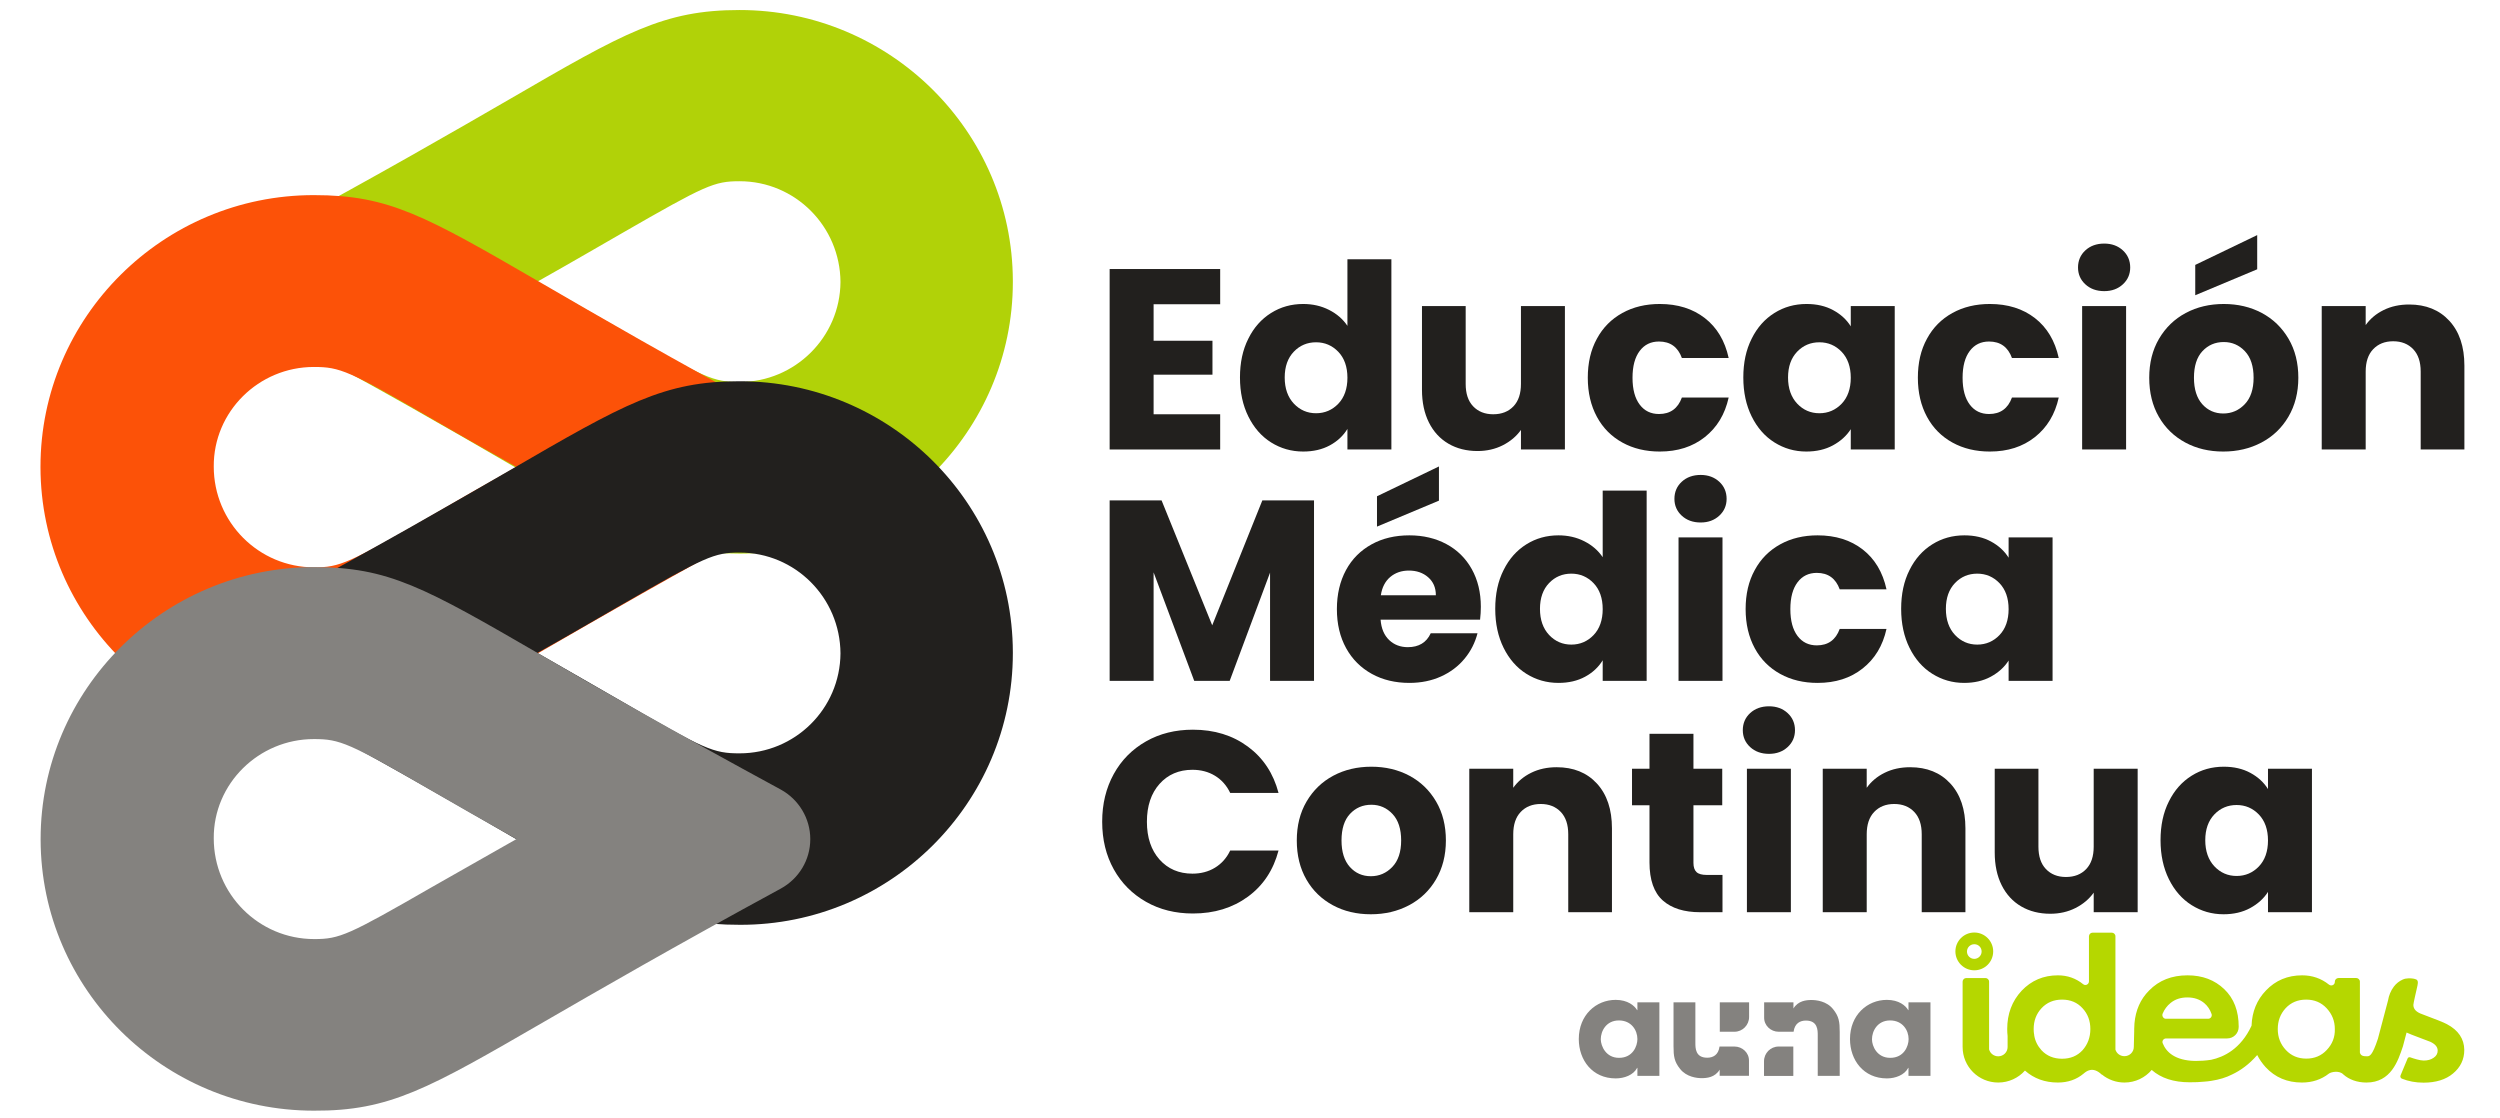 <?xml version="1.0" encoding="utf-8"?>
<!-- Generator: Adobe Illustrator 26.2.1, SVG Export Plug-In . SVG Version: 6.00 Build 0)  -->
<svg version="1.1" id="Layer_1" xmlns="http://www.w3.org/2000/svg" xmlns:xlink="http://www.w3.org/1999/xlink" x="0px" y="0px"
	 viewBox="0 0 1945 870" style="enable-background:new 0 0 1945 870;" xml:space="preserve">
<style type="text/css">
	.st0{fill:#22201E;}
	.st1{fill:#B5D700;}
	.st2{fill:#B5D600;}
	.st3{fill:#84827F;}
	.st4{clip-path:url(#SVGID_00000130622626078906696790000007210513473430780314_);}
	.st5{clip-path:url(#SVGID_00000018941676963584312840000012760649937267479169_);fill:#B1D208;}
	.st6{clip-path:url(#SVGID_00000018941676963584312840000012760649937267479169_);fill:#FC5208;}
	.st7{clip-path:url(#SVGID_00000018941676963584312840000012760649937267479169_);fill:#22201E;}
	.st8{clip-path:url(#SVGID_00000150091007603127429510000015681345785387381168_);fill:#84827F;}
	.st9{clip-path:url(#SVGID_00000005234839791512617830000002742278964252080033_);}
	.st10{clip-path:url(#SVGID_00000081647872402090558820000002458108832385638019_);fill:#B1D208;}
	.st11{clip-path:url(#SVGID_00000081647872402090558820000002458108832385638019_);fill:#FC5208;}
	.st12{clip-path:url(#SVGID_00000081647872402090558820000002458108832385638019_);fill:#22201E;}
	.st13{clip-path:url(#SVGID_00000013898477542529544510000014541426062476418947_);fill:#84827F;}
</style>
<g>
	<g>
		<path class="st0" d="M897.5,236.7v28.4h45.8v26.4h-45.8v30.8h51.8v27.4h-86V209.3h86v27.4H897.5z"/>
		<path class="st0" d="M971.2,263.5c4.3-8.7,10.2-15.3,17.7-20c7.5-4.7,15.8-7,25-7c7.3,0,14,1.5,20.1,4.6
			c6.1,3.1,10.8,7.2,14.3,12.4v-51.8h34.2v148h-34.2v-16c-3.2,5.3-7.8,9.6-13.7,12.8c-5.9,3.2-12.8,4.8-20.7,4.8
			c-9.2,0-17.5-2.4-25-7.1c-7.5-4.7-13.4-11.5-17.7-20.2c-4.3-8.7-6.5-18.8-6.5-30.3C964.7,282.2,966.8,272.2,971.2,263.5z
			 M1041.2,273.7c-4.7-4.9-10.5-7.4-17.3-7.4s-12.6,2.4-17.3,7.3c-4.7,4.9-7.1,11.6-7.1,20.1c0,8.5,2.4,15.3,7.1,20.3
			c4.7,5,10.5,7.5,17.3,7.5s12.6-2.5,17.3-7.4c4.7-4.9,7.1-11.7,7.1-20.2C1048.3,285.4,1045.9,278.6,1041.2,273.7z"/>
		<path class="st0" d="M1217.5,238.1v111.6h-34.2v-15.2c-3.5,4.9-8.2,8.9-14.1,11.9c-5.9,3-12.5,4.5-19.7,4.5
			c-8.5,0-16.1-1.9-22.6-5.7c-6.5-3.8-11.6-9.3-15.2-16.5c-3.6-7.2-5.4-15.7-5.4-25.4v-65.2h34v60.6c0,7.5,1.9,13.3,5.8,17.4
			c3.9,4.1,9.1,6.2,15.6,6.2c6.7,0,11.9-2.1,15.8-6.2c3.9-4.1,5.8-9.9,5.8-17.4v-60.6H1217.5z"/>
		<path class="st0" d="M1242.4,263.5c4.7-8.7,11.3-15.3,19.8-20c8.5-4.7,18.2-7,29.1-7c14,0,25.7,3.7,35.1,11
			c9.4,7.3,15.6,17.7,18.5,31h-36.4c-3.1-8.5-9-12.8-17.8-12.8c-6.3,0-11.3,2.4-15,7.3c-3.7,4.9-5.6,11.8-5.6,20.9
			c0,9.1,1.9,16,5.6,20.9c3.7,4.9,8.7,7.3,15,7.3c8.8,0,14.7-4.3,17.8-12.8h36.4c-2.9,13.1-9.1,23.3-18.6,30.8
			c-9.5,7.5-21.1,11.2-35,11.2c-10.9,0-20.6-2.3-29.1-7c-8.5-4.7-15.1-11.3-19.8-20c-4.7-8.7-7.1-18.8-7.1-30.4
			C1235.3,282.3,1237.6,272.2,1242.4,263.5z"/>
		<path class="st0" d="M1362.8,263.5c4.3-8.7,10.2-15.3,17.7-20c7.5-4.7,15.8-7,25-7c7.9,0,14.8,1.6,20.7,4.8
			c5.9,3.2,10.5,7.4,13.7,12.6v-15.8h34.2v111.6h-34.2v-15.8c-3.3,5.2-8,9.4-13.9,12.6c-5.9,3.2-12.8,4.8-20.7,4.8
			c-9.1,0-17.3-2.4-24.8-7.1c-7.5-4.7-13.4-11.5-17.7-20.2c-4.3-8.7-6.5-18.8-6.5-30.3C1356.3,282.2,1358.4,272.2,1362.8,263.5z
			 M1432.8,273.7c-4.7-4.9-10.5-7.4-17.3-7.4s-12.6,2.4-17.3,7.3c-4.7,4.9-7.1,11.6-7.1,20.1c0,8.5,2.4,15.3,7.1,20.3
			c4.7,5,10.5,7.5,17.3,7.5s12.6-2.5,17.3-7.4c4.7-4.9,7.1-11.7,7.1-20.2C1439.9,285.4,1437.5,278.6,1432.8,273.7z"/>
		<path class="st0" d="M1499.2,263.5c4.7-8.7,11.3-15.3,19.8-20c8.5-4.7,18.2-7,29.1-7c14,0,25.7,3.7,35.1,11
			c9.4,7.3,15.6,17.7,18.5,31h-36.4c-3.1-8.5-9-12.8-17.8-12.8c-6.3,0-11.3,2.4-15,7.3c-3.7,4.9-5.6,11.8-5.6,20.9
			c0,9.1,1.9,16,5.6,20.9c3.7,4.9,8.7,7.3,15,7.3c8.8,0,14.7-4.3,17.8-12.8h36.4c-2.9,13.1-9.1,23.3-18.6,30.8
			c-9.5,7.5-21.1,11.2-35,11.2c-10.9,0-20.6-2.3-29.1-7c-8.5-4.7-15.1-11.3-19.8-20c-4.7-8.7-7.1-18.8-7.1-30.4
			C1492.1,282.3,1494.4,272.2,1499.2,263.5z"/>
		<path class="st0" d="M1622.4,221.2c-3.8-3.5-5.7-7.9-5.7-13.1c0-5.3,1.9-9.8,5.7-13.3c3.8-3.5,8.7-5.3,14.7-5.3
			c5.9,0,10.7,1.8,14.5,5.3c3.8,3.5,5.7,8,5.7,13.3c0,5.2-1.9,9.6-5.7,13.1c-3.8,3.5-8.6,5.3-14.5,5.3
			C1631.1,226.5,1626.2,224.7,1622.4,221.2z M1654.1,238.1v111.6h-34.2V238.1H1654.1z"/>
		<path class="st0" d="M1700.2,344.3c-8.7-4.7-15.6-11.3-20.6-20c-5-8.7-7.5-18.8-7.5-30.4c0-11.5,2.5-21.6,7.6-30.3
			c5.1-8.7,12-15.4,20.8-20.1c8.8-4.7,18.7-7,29.6-7c10.9,0,20.8,2.3,29.6,7c8.8,4.7,15.7,11.4,20.8,20.1c5.1,8.7,7.6,18.8,7.6,30.3
			c0,11.5-2.6,21.6-7.7,30.3c-5.1,8.7-12.1,15.4-21,20.1c-8.9,4.7-18.8,7-29.7,7C1718.7,351.3,1708.9,349,1700.2,344.3z
			 M1746.4,314.5c4.6-4.8,6.9-11.7,6.9-20.6c0-8.9-2.2-15.8-6.7-20.6c-4.5-4.8-10-7.2-16.5-7.2c-6.7,0-12.2,2.4-16.6,7.1
			c-4.4,4.7-6.6,11.6-6.6,20.7c0,8.9,2.2,15.8,6.5,20.6c4.3,4.8,9.8,7.2,16.3,7.2C1736.2,321.7,1741.8,319.3,1746.4,314.5z
			 M1756.1,209.5l-48.2,20.2v-23.6l48.2-23.2V209.5z"/>
		<path class="st0" d="M1905.6,249.6c7.8,8.5,11.7,20.1,11.7,34.9v65.2h-34v-60.6c0-7.5-1.9-13.3-5.8-17.4
			c-3.9-4.1-9.1-6.2-15.6-6.2c-6.5,0-11.7,2.1-15.6,6.2c-3.9,4.1-5.8,9.9-5.8,17.4v60.6h-34.2V238.1h34.2v14.8
			c3.5-4.9,8.1-8.8,14-11.7c5.9-2.9,12.5-4.3,19.8-4.3C1887.3,236.9,1897.8,241.1,1905.6,249.6z"/>
		<path class="st0" d="M1022.3,389.3v140.4h-34.2v-84.2l-31.4,84.2h-27.6l-31.6-84.4v84.4h-34.2V389.3h40.4l39.4,97.2l39-97.2
			H1022.3z"/>
		<path class="st0" d="M1151.5,482.1h-77.4c0.5,6.9,2.8,12.2,6.7,15.9c3.9,3.7,8.8,5.5,14.5,5.5c8.5,0,14.5-3.6,17.8-10.8h36.4
			c-1.9,7.3-5.2,13.9-10.1,19.8c-4.9,5.9-11,10.5-18.3,13.8c-7.3,3.3-15.5,5-24.6,5c-10.9,0-20.7-2.3-29.2-7
			c-8.5-4.7-15.2-11.3-20-20c-4.8-8.7-7.2-18.8-7.2-30.4c0-11.6,2.4-21.7,7.1-30.4c4.7-8.7,11.4-15.3,19.9-20c8.5-4.7,18.3-7,29.4-7
			c10.8,0,20.4,2.3,28.8,6.8c8.4,4.5,15,11,19.7,19.4c4.7,8.4,7.1,18.2,7.1,29.4C1152.1,475.3,1151.9,478.6,1151.5,482.1z
			 M1119.5,389.5l-48.2,20.2v-23.6l48.2-23.2V389.5z M1117.1,463.1c0-5.9-2-10.5-6-14c-4-3.5-9-5.2-15-5.2c-5.7,0-10.6,1.7-14.5,5
			c-3.9,3.3-6.4,8.1-7.3,14.2H1117.1z"/>
		<path class="st0" d="M1169.8,443.5c4.3-8.7,10.2-15.3,17.7-20c7.5-4.7,15.8-7,25-7c7.3,0,14,1.5,20.1,4.6
			c6.1,3.1,10.8,7.2,14.3,12.4v-51.8h34.2v148h-34.2v-16c-3.2,5.3-7.8,9.6-13.7,12.8c-5.9,3.2-12.8,4.8-20.7,4.8
			c-9.2,0-17.5-2.4-25-7.1c-7.5-4.7-13.4-11.5-17.7-20.2c-4.3-8.7-6.5-18.8-6.5-30.3C1163.3,462.2,1165.4,452.2,1169.8,443.5z
			 M1239.8,453.7c-4.7-4.9-10.5-7.4-17.3-7.4s-12.6,2.4-17.3,7.3c-4.7,4.9-7.1,11.6-7.1,20.1c0,8.5,2.4,15.3,7.1,20.3
			c4.7,5,10.5,7.5,17.3,7.5s12.6-2.5,17.3-7.4c4.7-4.9,7.1-11.7,7.1-20.2C1246.9,465.4,1244.5,458.6,1239.8,453.7z"/>
		<path class="st0" d="M1308.4,401.2c-3.8-3.5-5.7-7.9-5.7-13.1c0-5.3,1.9-9.8,5.7-13.3c3.8-3.5,8.7-5.3,14.7-5.3
			c5.9,0,10.7,1.8,14.5,5.3c3.8,3.5,5.7,8,5.7,13.3c0,5.2-1.9,9.6-5.7,13.1c-3.8,3.5-8.6,5.3-14.5,5.3
			C1317.1,406.5,1312.2,404.7,1308.4,401.2z M1340.1,418.1v111.6h-34.2V418.1H1340.1z"/>
		<path class="st0" d="M1365.2,443.5c4.7-8.7,11.3-15.3,19.8-20c8.5-4.7,18.2-7,29.1-7c14,0,25.7,3.7,35.1,11
			c9.4,7.3,15.6,17.7,18.5,31h-36.4c-3.1-8.5-9-12.8-17.8-12.8c-6.3,0-11.3,2.4-15,7.3c-3.7,4.9-5.6,11.8-5.6,20.9
			c0,9.1,1.9,16,5.6,20.9c3.7,4.9,8.7,7.3,15,7.3c8.8,0,14.7-4.3,17.8-12.8h36.4c-2.9,13.1-9.1,23.3-18.6,30.8
			c-9.5,7.5-21.1,11.2-35,11.2c-10.9,0-20.6-2.3-29.1-7c-8.5-4.7-15.1-11.3-19.8-20c-4.7-8.7-7.1-18.8-7.1-30.4
			C1358.1,462.3,1360.4,452.2,1365.2,443.5z"/>
		<path class="st0" d="M1485.6,443.5c4.3-8.7,10.2-15.3,17.7-20c7.5-4.7,15.8-7,25-7c7.9,0,14.8,1.6,20.7,4.8
			c5.9,3.2,10.5,7.4,13.7,12.6v-15.8h34.2v111.6h-34.2v-15.8c-3.3,5.2-8,9.4-13.9,12.6c-5.9,3.2-12.8,4.8-20.7,4.8
			c-9.1,0-17.3-2.4-24.8-7.1c-7.5-4.7-13.4-11.5-17.7-20.2c-4.3-8.7-6.5-18.8-6.5-30.3C1479.1,462.2,1481.2,452.2,1485.6,443.5z
			 M1555.6,453.7c-4.7-4.9-10.5-7.4-17.3-7.4s-12.6,2.4-17.3,7.3c-4.7,4.9-7.1,11.6-7.1,20.1c0,8.5,2.4,15.3,7.1,20.3
			c4.7,5,10.5,7.5,17.3,7.5s12.6-2.5,17.3-7.4c4.7-4.9,7.1-11.7,7.1-20.2C1562.7,465.4,1560.3,458.6,1555.6,453.7z"/>
		<path class="st0" d="M866.5,602.2c6-10.9,14.4-19.3,25.1-25.4c10.7-6.1,22.9-9.1,36.5-9.1c16.7,0,30.9,4.4,42.8,13.2
			c11.9,8.8,19.8,20.8,23.8,36h-37.6c-2.8-5.9-6.8-10.3-11.9-13.4c-5.1-3.1-11-4.6-17.5-4.6c-10.5,0-19.1,3.7-25.6,11
			c-6.5,7.3-9.8,17.1-9.8,29.4c0,12.3,3.3,22.1,9.8,29.4c6.5,7.3,15.1,11,25.6,11c6.5,0,12.4-1.5,17.5-4.6
			c5.1-3.1,9.1-7.5,11.9-13.4h37.6c-4,15.2-11.9,27.2-23.8,35.9c-11.9,8.7-26.1,13.1-42.8,13.1c-13.6,0-25.8-3-36.5-9.1
			c-10.7-6.1-19.1-14.5-25.1-25.3c-6-10.8-9-23.1-9-37C857.5,625.4,860.5,613.1,866.5,602.2z"/>
		<path class="st0" d="M1037,704.3c-8.7-4.7-15.6-11.3-20.6-20c-5-8.7-7.5-18.8-7.5-30.4c0-11.5,2.5-21.6,7.6-30.3
			c5.1-8.7,12-15.4,20.8-20.1c8.8-4.7,18.7-7,29.6-7c10.9,0,20.8,2.3,29.6,7c8.8,4.7,15.7,11.4,20.8,20.1c5.1,8.7,7.6,18.8,7.6,30.3
			c0,11.5-2.6,21.6-7.7,30.3c-5.1,8.7-12.1,15.4-21,20.1c-8.9,4.7-18.8,7-29.7,7C1055.5,711.3,1045.7,709,1037,704.3z M1083.2,674.5
			c4.6-4.8,6.9-11.7,6.9-20.6c0-8.9-2.2-15.8-6.7-20.6c-4.5-4.8-10-7.2-16.5-7.2c-6.7,0-12.2,2.4-16.6,7.1
			c-4.4,4.7-6.6,11.6-6.6,20.7c0,8.9,2.2,15.8,6.5,20.6c4.3,4.8,9.8,7.2,16.3,7.2C1073,681.7,1078.6,679.3,1083.2,674.5z"/>
		<path class="st0" d="M1242.4,609.6c7.8,8.5,11.7,20.1,11.7,34.9v65.2h-34v-60.6c0-7.5-1.9-13.3-5.8-17.4
			c-3.9-4.1-9.1-6.2-15.6-6.2c-6.5,0-11.7,2.1-15.6,6.2c-3.9,4.1-5.8,9.9-5.8,17.4v60.6h-34.2V598.1h34.2v14.8
			c3.5-4.9,8.1-8.8,14-11.7c5.9-2.9,12.5-4.3,19.8-4.3C1224.1,596.9,1234.6,601.1,1242.4,609.6z"/>
		<path class="st0" d="M1340.1,680.7v29h-17.4c-12.4,0-22.1-3-29-9.1c-6.9-6.1-10.4-16-10.4-29.7v-44.4h-13.6v-28.4h13.6v-27.2h34.2
			v27.2h22.4v28.4h-22.4v44.8c0,3.3,0.8,5.7,2.4,7.2c1.6,1.5,4.3,2.2,8,2.2H1340.1z"/>
		<path class="st0" d="M1361.6,581.2c-3.8-3.5-5.7-7.9-5.7-13.1c0-5.3,1.9-9.8,5.7-13.3c3.8-3.5,8.7-5.3,14.7-5.3
			c5.9,0,10.7,1.8,14.5,5.3c3.8,3.5,5.7,8,5.7,13.3c0,5.2-1.9,9.6-5.7,13.1c-3.8,3.5-8.6,5.3-14.5,5.3
			C1370.3,586.5,1365.4,584.7,1361.6,581.2z M1393.3,598.1v111.6h-34.2V598.1H1393.3z"/>
		<path class="st0" d="M1517.4,609.6c7.8,8.5,11.7,20.1,11.7,34.9v65.2h-34v-60.6c0-7.5-1.9-13.3-5.8-17.4
			c-3.9-4.1-9.1-6.2-15.6-6.2c-6.5,0-11.7,2.1-15.6,6.2c-3.9,4.1-5.8,9.9-5.8,17.4v60.6h-34.2V598.1h34.2v14.8
			c3.5-4.9,8.1-8.8,14-11.7c5.9-2.9,12.5-4.3,19.8-4.3C1499.1,596.9,1509.6,601.1,1517.4,609.6z"/>
		<path class="st0" d="M1663.1,598.1v111.6h-34.2v-15.2c-3.5,4.9-8.2,8.9-14.1,11.9c-5.9,3-12.5,4.5-19.7,4.5
			c-8.5,0-16.1-1.9-22.6-5.7c-6.5-3.8-11.6-9.3-15.2-16.5c-3.6-7.2-5.4-15.7-5.4-25.4v-65.2h34v60.6c0,7.5,1.9,13.3,5.8,17.4
			c3.9,4.1,9.1,6.2,15.6,6.2c6.7,0,11.9-2.1,15.8-6.2c3.9-4.1,5.8-9.9,5.8-17.4v-60.6H1663.1z"/>
		<path class="st0" d="M1687.4,623.5c4.3-8.7,10.2-15.3,17.7-20c7.5-4.7,15.8-7,25-7c7.9,0,14.8,1.6,20.7,4.8
			c5.9,3.2,10.5,7.4,13.7,12.6v-15.8h34.2v111.6h-34.2v-15.8c-3.3,5.2-8,9.4-13.9,12.6c-5.9,3.2-12.8,4.8-20.7,4.8
			c-9.1,0-17.3-2.4-24.8-7.1c-7.5-4.7-13.4-11.5-17.7-20.2c-4.3-8.7-6.5-18.8-6.5-30.3C1680.9,642.2,1683,632.2,1687.4,623.5z
			 M1757.4,633.7c-4.7-4.9-10.5-7.4-17.3-7.4s-12.6,2.4-17.3,7.3c-4.7,4.9-7.1,11.6-7.1,20.1c0,8.5,2.4,15.3,7.1,20.3
			c4.7,5,10.5,7.5,17.3,7.5s12.6-2.5,17.3-7.4c4.7-4.9,7.1-11.7,7.1-20.2C1764.5,645.4,1762.1,638.6,1757.4,633.7z"/>
	</g>
	<path class="st1" d="M1903.7,796.8c-2.3-1.3-8.7-3.8-19.1-7.7c-4.7-1.6-7-4-7-7.3c0-1.2,2.2-10.6,2.9-13.7c0.4-2,1.4-5.1-0.7-6.1
		c-2-0.9-5.3-1.1-8.4-0.6c-0.6,0.1-1.4,0.4-2.1,0.7c-2.7,1.2-5.1,3.1-6.9,5.5c-2.4,3.2-3.9,7-4.5,10.7l-7.9,29.9
		c-4.5,13.6-6.5,13.6-8.7,13.6c-2.9,0-4.7-0.5-5.3-2.9v-55.2c0-1.5-1.3-2.8-2.8-2.8h-13.9c-1.5,0-2.8,1.3-2.8,2.8v0.2
		c0,2.4-2.7,3.6-4.6,2.1c-6-4.8-13-7.2-20.8-7.2c-11.3,0-20.7,3.9-28.2,11.8c-7,7.3-10.8,16.4-11.2,27.4l0,0
		c-8.4,18.1-21.6,24.4-31.4,26.5c-4.5,0.7-8.5,0.9-12.1,0.9c-0.4,0-0.6-0.1-0.7-0.1l0,0.1c-15.2-0.4-22.1-6.7-24.9-13.7
		c-0.8-1.8,0.6-3.8,2.6-3.8h47.5c5,0,9-4,9-9l0-0.1c0-12.3-3.7-22-11.2-29.2c-7.5-7.2-17-10.8-28.6-10.8c-12.3,0-22.2,3.9-29.9,11.8
		c-6.8,6.8-10.5,15.4-11.4,25.6l0,0l0,0.1c-0.1,1.4-0.2,2.8-0.2,4.2c0,0.6,0,1.2,0,1.8l-0.3,12.2c0,4-3.3,7.2-7.3,7.2
		c-3.3,0-6.1-2.1-7-5.1v-88.2c0-1.5-1.3-2.8-2.8-2.8h-15c-1.5,0-2.8,1.3-2.8,2.8v35.1c0,2.3-2.7,3.7-4.5,2.2
		c-5.7-4.6-12.2-6.9-19.7-6.9c-11.2,0-20.6,4-28.2,12c-7.5,8.1-11.2,18-11.2,29.8c0,1.8,0.1,3.6,0.3,5.4v8.6c0,4-3.3,7.2-7.3,7.2
		c-3.4,0-6.3-2.3-7.1-5.4v-52.7c0-1.5-1.3-2.8-2.8-2.8h-15c-1.5,0-2.8,1.3-2.8,2.8v46.8l0,0v4c0,15.3,12.3,27.7,27.7,27.7
		c8.3,0,15.7-3.6,20.8-9.3c7,6.2,15.5,9.3,25.6,9.3c7.8,0,14.5-2.3,20.1-7c1.8-1.5,6.9-6.1,14.1,0.9c0,0,0,0,0.1-0.1
		c4.8,3.9,10.9,6.2,17.5,6.2c8.5,0,16.1-3.8,21.2-9.8c7.3,6.4,17.1,9.6,29.5,9.6c4.2,0,8-0.1,11.5-0.5c1.6-0.1,3.4-0.3,5.3-0.6
		c6.4-1,11.6-2.6,16.3-5l0,0c6.4-3,13.2-7.8,19.5-15.1c1.7,3.4,3.9,6.5,6.5,9.4c7.4,8,16.8,12,28.3,12c8,0,15-2.3,20.9-6.9
		c1.8-1.4,8.2-2.7,11.3,0.6c0,0,0,0,0,0c4.5,4,10.7,6.3,18,6.3c19.1,0,24.6-16.9,28.3-28l0.1-0.3l2.8-10.6c2.2,1,5.2,2.2,9,3.6
		c5.2,1.9,8.3,3.2,9.5,3.6c3.8,1.8,5.7,4,5.7,6.9c0,2.2-1,4.1-3.1,5.5c-2.1,1.5-4.7,2.2-7.8,2.2c-2.9,0-7.9-1.6-10.4-2.5
		c-0.9-0.3-1.8,0.1-2.1,0.9c-1.1,2.6-3.5,8.2-5.5,13.2c-0.4,1,0.1,2.1,1.1,2.5c5,2,10.6,3.1,16.8,3.1c9.6,0,17.3-2.4,22.9-7.1
		c5.8-4.8,8.8-10.9,8.8-18.4C1917.1,808.2,1912.6,801.5,1903.7,796.8z M1620.2,817.1c-4.1,4.4-9.4,6.6-15.9,6.6
		c-6.5,0-11.9-2.2-16-6.6c-3-3.3-5-7.2-5.7-11.7v-0.7h-0.1c-0.2-1.3-0.3-2.7-0.3-4.1c0-6.4,2-11.8,6.1-16.2c4.2-4.5,9.5-6.7,16-6.7
		c6.5,0,11.8,2.2,15.9,6.7c4.1,4.4,6.1,9.8,6.1,16.2C1626.3,807.1,1624.2,812.6,1620.2,817.1z M1682.5,788.7
		c1.4-3.4,3.4-6.1,6.1-8.3c3.6-3,8-4.4,13.2-4.4c5.3,0,9.6,1.5,13.1,4.4c2.6,2.2,4.5,5,5.7,8.5c0.6,1.8-0.7,3.7-2.7,3.7h-32.9
		C1683.2,792.6,1681.8,790.5,1682.5,788.7z M1810.2,816.9c-4.2,4.5-9.5,6.7-15.9,6.7c-6.4,0-11.7-2.2-15.9-6.7
		c-4.2-4.5-6.3-9.9-6.3-16.3c0-6.3,2-11.7,6.1-16.2c4.2-4.5,9.5-6.7,16-6.7c6.4,0,11.7,2.2,15.9,6.7c4.3,4.6,6.4,10,6.4,16.2
		C1816.7,806.9,1814.5,812.4,1810.2,816.9z"/>
	<path class="st2" d="M1536,754.9c-8.1,0-14.7-6.6-14.7-14.7c0-8.1,6.6-14.7,14.7-14.7s14.7,6.6,14.7,14.7
		C1550.7,748.4,1544.1,754.9,1536,754.9z M1536,734.6c-3.2,0-5.7,2.6-5.7,5.7c0,3.2,2.6,5.7,5.7,5.7s5.7-2.6,5.7-5.7
		C1541.7,737.1,1539.2,734.6,1536,734.6z"/>
	<g>
		<path class="st3" d="M1338,802.7v-22.9h22.8v11.4c0,6.3-5.1,11.5-11.4,11.5H1338z M1383.8,814.2c-6.3,0-11.4,5.1-11.4,11.5v11.4
			h22.8v-22.9H1383.8z"/>
		<path class="st3" d="M1291,837h-17.1v-6.2h-0.2c-2.9,5.6-10,8.2-16.7,8.2c-18.1,0-28.7-14.2-28.7-30.6c0-18.8,13.5-30.5,28.7-30.5
			c9.4,0,14.6,4.5,16.7,8h0.2v-6.1h17.1V837z M1259.6,823c10.7,0,14.3-9.1,14.3-14.6c0-6.9-4.7-14.5-14.4-14.5
			c-9.8,0-14.1,8.2-14.1,14.7C1245.5,813.9,1249.4,823,1259.6,823"/>
		<path class="st3" d="M1501.9,837h-17.1v-6.2h-0.2c-2.9,5.6-10,8.2-16.6,8.2c-18.1,0-28.7-14.2-28.7-30.6
			c0-18.8,13.5-30.5,28.7-30.5c9.4,0,14.6,4.5,16.6,8h0.2v-6.1h17.1V837z M1470.6,823c10.7,0,14.3-9.1,14.3-14.6
			c0-6.9-4.7-14.5-14.4-14.5c-9.8,0-14.1,8.2-14.1,14.7C1456.4,813.9,1460.3,823,1470.6,823"/>
		<path class="st3" d="M1349.4,814.2h-11.6c-0.9,6.7-5.2,8.7-9.6,8.7c-9.2,0-9.2-7.5-9.2-11.5v-31.6H1302V814c0,7.8,0.6,12,5.1,17.6
			c5,6.4,13.3,7.2,16.7,7.2c4.1,0,10.4-0.5,14.1-6.6v4.8h22.8v-11.8C1360.8,819.1,1355.6,814.2,1349.4,814.2"/>
		<path class="st3" d="M1383.8,802.7h11.6c0.9-6.7,5.2-8.7,9.6-8.7c9.2,0,9.2,7.5,9.2,11.4v31.6h17.1v-34.2c0-7.8-0.6-12-5.1-17.6
			c-5-6.4-13.3-7.2-16.8-7.2c-4,0-10.4,0.5-14.1,6.6v-4.8h-22.8v11.8C1372.4,797.8,1377.6,802.7,1383.8,802.7"/>
	</g>
	<g>
		<g>
			<defs>
				<rect id="SVGID_1_" x="-21.7" y="0.1" width="869.8" height="869.8"/>
			</defs>
			<clipPath id="SVGID_00000134241975816597913520000002224266825542573495_">
				<use xlink:href="#SVGID_1_"  style="overflow:visible;"/>
			</clipPath>
			<g style="clip-path:url(#SVGID_00000134241975816597913520000002224266825542573495_);">
				<defs>
					<rect id="SVGID_00000041293259184475096510000005199213625370653851_" x="-21.7" y="0.1" width="869.8" height="887.2"/>
				</defs>
				<clipPath id="SVGID_00000033361201273092516240000011932127368682142647_">
					<use xlink:href="#SVGID_00000041293259184475096510000005199213625370653851_"  style="overflow:visible;"/>
				</clipPath>
			</g>
			<g style="clip-path:url(#SVGID_00000134241975816597913520000002224266825542573495_);">
				<defs>
					<rect id="SVGID_00000110469132369509915000000014159189995429166237_" x="-21.7" y="0.1" width="869.8" height="869.8"/>
				</defs>
				<clipPath id="SVGID_00000162329830286170097800000010548836982732593061_">
					<use xlink:href="#SVGID_00000110469132369509915000000014159189995429166237_"  style="overflow:visible;"/>
				</clipPath>
			</g>
			<g style="clip-path:url(#SVGID_00000134241975816597913520000002224266825542573495_);">
				<defs>
					<rect id="SVGID_00000036972688059680202860000014588068720989606274_" x="31.2" y="7.8" width="757.1" height="856.4"/>
				</defs>
				<clipPath id="SVGID_00000035531030409519292700000002348913191044950962_">
					<use xlink:href="#SVGID_00000036972688059680202860000014588068720989606274_"  style="overflow:visible;"/>
				</clipPath>
				<path style="clip-path:url(#SVGID_00000035531030409519292700000002348913191044950962_);fill:#B1D208;" d="M788,219.4
					c0,0,0-0.6,0-0.9C787.7,102.2,692.3,7.8,575.4,7.8c-59,0-89.4,17.4-178.8,69.3c-42.4,24.5-100.6,58.2-184.5,103.5
					c-14,7.7-22.9,22.2-22.9,38.5c0,16,8.9,30.8,22.9,38.5c85.1,45.9,143.8,79.8,186.5,104.7c91.1,52.8,118.6,68.4,177.1,68.4
					C692.6,430.7,788,335.7,788,219.4 M575.4,297.2c-20.3,0-27.2-2.9-90.8-39.9c-17.8-10.3-39.5-22.8-66.5-38.2
					c26.9-15.1,48.4-27.7,66.2-37.9c64.5-37.1,71.3-40.2,91.1-40.2c43.3,0,78.2,35.1,78.5,78.4C653.6,262.4,618.4,297.2,575.4,297.2
					z"/>
				<path style="clip-path:url(#SVGID_00000035531030409519292700000002348913191044950962_);fill:#FC5208;" d="M423,505.7
					c42.4-24.5,100.6-58.2,184.5-103.8c14-7.7,22.9-22.2,22.9-38.5c0-16-8.9-30.8-22.9-38.5C522.4,279,463.9,245,421.2,220.2
					c-91.1-52.8-118.6-68.4-177.1-68.4c-117.2,0-212.6,95-212.6,211.3v0.6c0.3,116.3,95.7,210.7,212.6,210.7
					C303.2,575,333.3,557.6,423,505.7 M244.2,285.5c20.3,0,27.2,2.9,91.1,39.9c17.8,10.3,39.5,22.8,66.5,37.9
					c-26.9,15.1-48.4,27.4-66.2,37.9c-64.5,37.1-71.3,40.2-91.1,40.2c-43.3,0-78.2-35.1-78.2-78.4
					C166,320.3,201.2,285.5,244.2,285.5z"/>
				<path style="clip-path:url(#SVGID_00000035531030409519292700000002348913191044950962_);fill:#22201E;" d="M788,508.2
					c0,0,0-0.6,0-0.9c-0.3-116.4-95.7-210.7-212.6-210.7c-59,0-89.4,17.4-178.8,69.3c-42.4,24.5-100.6,58.2-184.5,103.5
					c-14,7.7-22.9,22.2-22.9,38.5c0,16,8.9,30.8,22.9,38.5c85.1,45.9,143.8,79.8,186.5,104.7c91.1,52.8,118.6,68.4,177.1,68.4
					C692.6,719.8,788,624.9,788,508.2 M575.4,586.1c-20.3,0-27.2-2.9-90.8-39.9c-17.8-10.3-39.5-22.8-66.5-38.2
					c26.9-15.1,48.4-27.7,66.2-37.9c64.5-37.1,71.3-40.2,91.1-40.2c43.3,0,78.2,35.1,78.5,78.4C653.6,551.6,618.4,586.1,575.4,586.1
					z"/>
			</g>
			<g style="clip-path:url(#SVGID_00000134241975816597913520000002224266825542573495_);">
				<defs>
					<rect id="SVGID_00000098941856485876285360000005411570708077179267_" x="31.6" y="441.2" width="598.8" height="422.9"/>
				</defs>
				<clipPath id="SVGID_00000065055101972859088900000014267836818282192522_">
					<use xlink:href="#SVGID_00000098941856485876285360000005411570708077179267_"  style="overflow:visible;"/>
				</clipPath>
				<path style="clip-path:url(#SVGID_00000065055101972859088900000014267836818282192522_);fill:#84827F;" d="M423,795.1
					c42.4-24.5,100.6-58.2,184.5-103.8c14-7.7,22.9-22.2,22.9-38.5c0-16-8.9-30.8-22.9-38.5c-85.1-46.2-143.8-79.8-186.5-104.7
					c-91.1-52.8-118.6-68.4-177.1-68.4C127,441.5,31.6,536.5,31.6,652.8v0.6c0.3,116.4,95.7,210.7,212.6,210.7
					C303.2,864.4,333.3,847,423,795.1 M244.2,575c20.3,0,27.2,2.9,91.1,39.9c17.8,10.3,39.5,22.8,66.5,37.9
					c-26.6,15.1-48.4,27.4-66.2,37.6c-64.5,37.1-71.3,40.2-91.1,40.2c-43.3,0-78.2-35.1-78.2-78.4C166,609.8,201.2,575,244.2,575z"
					/>
			</g>
		</g>
	</g>
</g>
<g>
	<g>
		<defs>
			<rect id="SVGID_00000164480572051799443520000011539730184670988475_" x="2994.5" y="252" width="365.9" height="365.9"/>
		</defs>
		<clipPath id="SVGID_00000069400170417187708410000014906566308104994458_">
			<use xlink:href="#SVGID_00000164480572051799443520000011539730184670988475_"  style="overflow:visible;"/>
		</clipPath>
		<g style="clip-path:url(#SVGID_00000069400170417187708410000014906566308104994458_);">
			<defs>
				<rect id="SVGID_00000182515409716904279370000011913786768709068940_" x="2994.5" y="252" width="365.9" height="373.2"/>
			</defs>
			<clipPath id="SVGID_00000039827596599502977020000011058736861953624708_">
				<use xlink:href="#SVGID_00000182515409716904279370000011913786768709068940_"  style="overflow:visible;"/>
			</clipPath>
		</g>
		<g style="clip-path:url(#SVGID_00000069400170417187708410000014906566308104994458_);">
			<defs>
				<rect id="SVGID_00000116934003802666028090000009589032894261066891_" x="2994.5" y="252" width="365.9" height="365.9"/>
			</defs>
			<clipPath id="SVGID_00000046308224593578808640000014813727765778918544_">
				<use xlink:href="#SVGID_00000116934003802666028090000009589032894261066891_"  style="overflow:visible;"/>
			</clipPath>
		</g>
		<g style="clip-path:url(#SVGID_00000069400170417187708410000014906566308104994458_);">
			<defs>
				<rect id="SVGID_00000038372983558709622380000001422912495116504204_" x="3016.8" y="255.3" width="318.5" height="360.3"/>
			</defs>
			<clipPath id="SVGID_00000044154559930859602890000011848766859974146689_">
				<use xlink:href="#SVGID_00000038372983558709622380000001422912495116504204_"  style="overflow:visible;"/>
			</clipPath>
			<path style="clip-path:url(#SVGID_00000044154559930859602890000011848766859974146689_);fill:#B1D208;" d="M3335.2,344.3
				c0,0,0-0.2,0-0.4c-0.1-48.9-40.3-88.7-89.4-88.7c-24.8,0-37.6,7.3-75.2,29.2c-17.8,10.3-42.3,24.5-77.6,43.5
				c-5.9,3.2-9.6,9.4-9.6,16.2c0,6.7,3.7,13,9.6,16.2c35.8,19.3,60.5,33.6,78.5,44c38.3,22.2,49.9,28.8,74.5,28.8
				C3295,433.2,3335.2,393.2,3335.2,344.3 M3245.7,377c-8.6,0-11.5-1.2-38.2-16.8c-7.5-4.3-16.6-9.6-28-16.1
				c11.3-6.4,20.4-11.6,27.8-16c27.1-15.6,30-16.9,38.3-16.9c18.2,0,32.9,14.8,33,33C3278.6,362.4,3263.8,377,3245.7,377z"/>
			<path style="clip-path:url(#SVGID_00000044154559930859602890000011848766859974146689_);fill:#FC5208;" d="M3181.6,464.7
				c17.8-10.3,42.3-24.5,77.6-43.7c5.9-3.2,9.6-9.4,9.6-16.2c0-6.7-3.7-13-9.6-16.2c-35.8-19.3-60.4-33.6-78.3-44
				c-38.3-22.2-49.9-28.8-74.5-28.8c-49.3,0-89.4,40-89.4,88.9v0.2c0.1,48.9,40.3,88.7,89.4,88.7
				C3131.2,493.9,3143.9,486.6,3181.6,464.7 M3106.4,372.1c8.6,0,11.5,1.2,38.3,16.8c7.5,4.3,16.6,9.6,28,16
				c-11.3,6.4-20.4,11.5-27.8,16c-27.1,15.6-30,16.9-38.3,16.9c-18.2,0-32.9-14.8-32.9-33C3073.5,386.7,3088.3,372.1,3106.4,372.1z"
				/>
			<path style="clip-path:url(#SVGID_00000044154559930859602890000011848766859974146689_);fill:#22201E;" d="M3335.2,465.8
				c0,0,0-0.2,0-0.4c-0.1-48.9-40.3-88.7-89.4-88.7c-24.8,0-37.6,7.3-75.2,29.1c-17.8,10.3-42.3,24.5-77.6,43.6
				c-5.9,3.2-9.6,9.4-9.6,16.2c0,6.7,3.7,13,9.6,16.2c35.8,19.3,60.5,33.6,78.5,44c38.3,22.2,49.9,28.8,74.5,28.8
				C3295,554.8,3335.2,514.9,3335.2,465.8 M3245.7,498.6c-8.6,0-11.5-1.2-38.2-16.8c-7.5-4.3-16.6-9.6-28-16.1
				c11.3-6.4,20.4-11.6,27.8-16c27.1-15.6,30-16.9,38.3-16.9c18.2,0,32.9,14.8,33,33C3278.6,484,3263.8,498.6,3245.7,498.6z"/>
		</g>
		<g style="clip-path:url(#SVGID_00000069400170417187708410000014906566308104994458_);">
			<defs>
				<rect id="SVGID_00000091736497396471449750000003285635147876675474_" x="3016.9" y="437.6" width="251.9" height="177.9"/>
			</defs>
			<clipPath id="SVGID_00000005256047926243509820000005505203876278369417_">
				<use xlink:href="#SVGID_00000091736497396471449750000003285635147876675474_"  style="overflow:visible;"/>
			</clipPath>
			<path style="clip-path:url(#SVGID_00000005256047926243509820000005505203876278369417_);fill:#84827F;" d="M3181.6,586.5
				c17.8-10.3,42.3-24.5,77.6-43.7c5.9-3.2,9.6-9.4,9.6-16.2c0-6.7-3.7-13-9.6-16.2c-35.8-19.4-60.5-33.6-78.5-44
				c-38.3-22.2-49.9-28.8-74.5-28.8c-49.2,0.1-89.3,40.1-89.3,89v0.2c0.1,48.9,40.3,88.7,89.4,88.7
				C3131.2,615.7,3143.9,608.3,3181.6,586.5 M3106.4,493.9c8.6,0,11.5,1.2,38.3,16.8c7.5,4.3,16.6,9.6,28,16
				c-11.2,6.4-20.4,11.5-27.8,15.8c-27.1,15.6-30,16.9-38.3,16.9c-18.2,0-32.9-14.8-32.9-33C3073.5,508.5,3088.3,493.9,3106.4,493.9
				z"/>
		</g>
	</g>
</g>
<g>
</g>
<g>
</g>
<g>
</g>
<g>
</g>
<g>
</g>
<g>
</g>
<g>
</g>
<g>
</g>
<g>
</g>
<g>
</g>
<g>
</g>
<g>
</g>
<g>
</g>
<g>
</g>
<g>
</g>
</svg>
